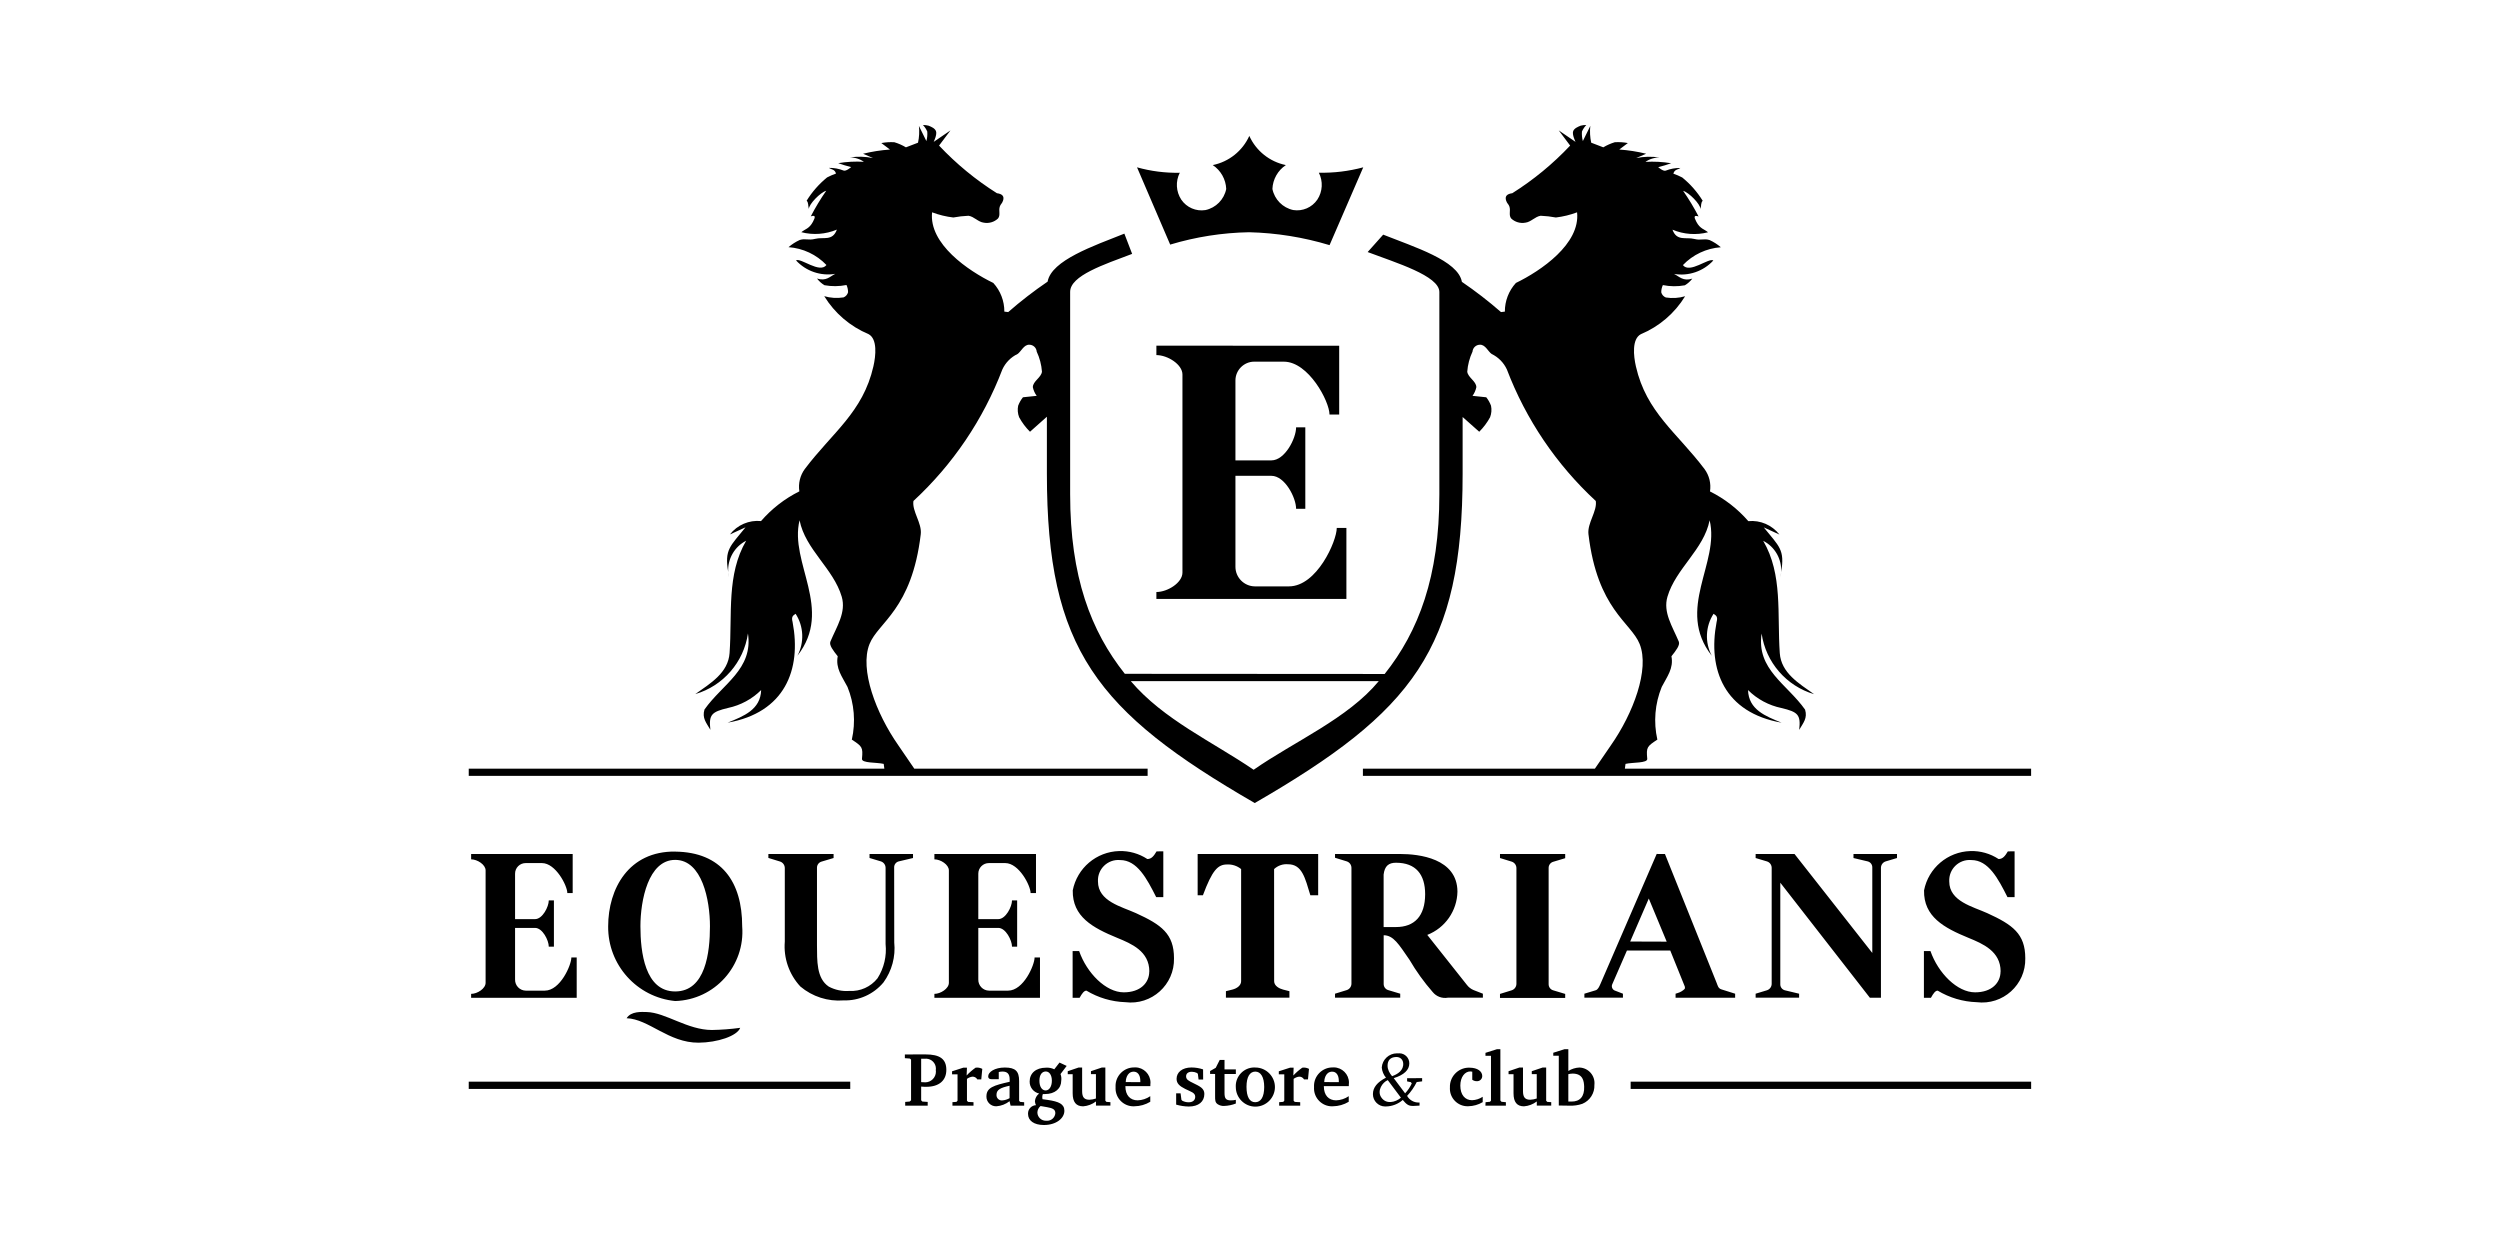 <?xml version="1.0" encoding="UTF-8" standalone="no"?><!DOCTYPE svg PUBLIC "-//W3C//DTD SVG 1.1//EN" "http://www.w3.org/Graphics/SVG/1.1/DTD/svg11.dtd"><svg width="200px" height="100px" viewBox="0 0 200 100" version="1.1" xmlns="http://www.w3.org/2000/svg" xmlns:xlink="http://www.w3.org/1999/xlink" xml:space="preserve" xmlns:serif="http://www.serif.com/" style="fill-rule:evenodd;clip-rule:evenodd;stroke-linejoin:round;stroke-miterlimit:2;"><path id="path12" d="M73.835,10c0.146,0.153 0.263,0.33 0.347,0.523c0.021,0.257 -0.004,0.516 -0.071,0.764l-0.598,-1.215c0.049,0.449 0.025,0.903 -0.072,1.344l-0.967,0.371c-0.29,-0.174 -0.6,-0.311 -0.924,-0.408c-0.349,-0.022 -0.699,-0 -1.043,0.065l0.69,0.519c-0.725,0.051 -1.444,0.163 -2.15,0.336l0.795,0.347c-0.615,-0.126 -1.248,-0.142 -1.868,-0.048c0.406,-0.01 0.806,0.112 1.137,0.347c-0.686,-0.042 -1.376,-0.006 -2.054,0.108c0.339,0.123 0.685,0.227 1.036,0.313c-0,-0 -0.39,0.348 -0.595,0.282c-0.376,-0.15 -0.777,-0.224 -1.182,-0.218c0.19,0.145 0.465,0.097 0.564,0.455c-0.245,0.086 -0.483,0.189 -0.713,0.309c-0.645,0.525 -1.197,1.154 -1.634,1.862c0.155,0.149 0.109,0.394 0.174,0.669c-0,-0.392 0.933,-1.341 1.392,-1.464c-0.456,0.655 -0.869,1.339 -1.236,2.048c0.382,-0.125 0.389,0.038 0.173,0.434c-0.296,0.562 -0.633,0.58 -0.931,0.833c0.946,0.243 1.946,0.17 2.846,-0.208c-0.347,0.951 -1.074,0.572 -1.738,0.741c-0.557,0.141 -0.755,-0.055 -1.23,0.088c-0.326,0.148 -0.629,0.342 -0.9,0.577c1.153,0.082 2.235,0.591 3.033,1.427c-0.541,0.707 -2.054,-0.6 -2.435,-0.37c0.796,0.867 1.981,1.272 3.141,1.076c-0.427,0.212 -0.721,0.61 -1.46,0.377c0.162,0.214 0.364,0.395 0.594,0.533c0.584,0.107 1.182,0.101 1.763,-0.017c0.085,0.182 0.128,0.381 0.126,0.581c-0.049,0.186 -0.182,0.339 -0.36,0.411c-0.516,0.082 -1.044,0.049 -1.546,-0.098c0.833,1.358 2.072,2.421 3.543,3.036c0.726,0.384 0.583,1.737 0.39,2.581c-0.836,3.672 -3.285,5.29 -5.488,8.212c-0.376,0.513 -0.533,1.157 -0.435,1.786c-1.169,0.582 -2.211,1.39 -3.066,2.377c-0.958,-0.095 -1.9,0.31 -2.49,1.07l1.25,-0.57c-1.233,1.531 -1.695,1.768 -1.386,3.579c-0.061,-1.045 0.504,-2.031 1.437,-2.506c-1.581,2.7 -1.107,5.863 -1.328,8.989c-0.111,1.577 -1.523,2.417 -2.744,3.281c2.23,-0.651 3.882,-2.554 4.215,-4.853c0.431,2.871 -2.038,4.039 -3.478,6.086c-0.204,0.685 0.136,1.044 0.472,1.623c-0.141,-1.217 0.095,-1.434 1.416,-1.749c1.001,-0.213 1.919,-0.709 2.646,-1.43c-0.047,1.565 -1.393,2.087 -2.683,2.609c4.557,-0.8 5.926,-4.215 5.199,-8.046c-0.132,-0.483 0.081,-0.54 0.241,-0.665c0.654,1.009 0.708,2.297 0.143,3.358c2.923,-3.738 -0.668,-7.423 0.173,-10.84c0.463,2.345 2.708,3.858 3.373,6.116c0.366,1.249 -0.396,2.373 -0.907,3.59c-0.118,0.283 0.231,0.725 0.587,1.175c-0.186,0.965 0.35,1.623 0.781,2.452c0.544,1.336 0.665,2.808 0.347,4.215c0.829,0.547 0.899,0.605 0.812,1.535c-0.035,0.361 1.163,0.272 1.738,0.407l0.051,0.381l-33.248,-0l-0,0.577l54.311,0l0,-0.577l-18.668,-0l-1.281,-1.875c-1.78,-2.546 -3.111,-6.071 -2.299,-8.096c0.696,-1.739 3.385,-2.759 4.099,-8.786c0.105,-0.884 -0.709,-1.834 -0.587,-2.656c3.151,-2.913 5.586,-6.515 7.115,-10.525c0.249,-0.54 0.679,-0.977 1.215,-1.236c0.286,-0.188 0.503,-0.761 0.945,-0.74c0.307,0.002 0.565,0.243 0.587,0.55c0.237,0.505 0.38,1.05 0.421,1.606c-0.057,0.473 -0.728,0.763 -0.73,1.24c0.052,0.25 0.157,0.487 0.309,0.693l-1.1,0.115c-0.163,0.204 -0.292,0.432 -0.384,0.676c-0.062,0.308 -0.035,0.627 0.078,0.92c0.232,0.428 0.525,0.819 0.87,1.162l1.351,-1.202l0,4.561c0,14.023 3.974,19.027 16.628,26.344c12.653,-7.317 16.631,-12.321 16.631,-26.344l-0,-4.538l1.328,1.179c0.344,-0.343 0.637,-0.734 0.869,-1.162c0.112,-0.293 0.138,-0.612 0.075,-0.92c-0.091,-0.244 -0.22,-0.472 -0.381,-0.676l-1.1,-0.115c0.15,-0.207 0.255,-0.443 0.306,-0.693c-0.002,-0.477 -0.67,-0.767 -0.727,-1.24c0.041,-0.556 0.184,-1.101 0.421,-1.606c0.023,-0.307 0.28,-0.547 0.588,-0.55c0.441,-0.021 0.659,0.552 0.944,0.74c0.536,0.259 0.966,0.696 1.216,1.236c1.528,4.01 3.963,7.612 7.114,10.525c0.122,0.822 -0.691,1.772 -0.587,2.656c0.715,6.027 3.4,7.047 4.096,8.786c0.812,2.025 -0.516,5.55 -2.296,8.096l-1.284,1.875l-18.56,-0l0,0.577l53.456,0l-0,-0.577l-32.498,-0l0.051,-0.381c0.575,-0.135 1.773,-0.046 1.739,-0.407c-0.087,-0.93 -0.022,-0.988 0.808,-1.535c-0.318,-1.408 -0.195,-2.879 0.35,-4.215c0.431,-0.829 0.963,-1.487 0.777,-2.452c0.357,-0.45 0.706,-0.892 0.588,-1.175c-0.511,-1.217 -1.274,-2.341 -0.907,-3.59c0.664,-2.258 2.91,-3.771 3.373,-6.116c0.841,3.417 -2.75,7.102 0.173,10.84c-0.565,-1.061 -0.511,-2.349 0.142,-3.358c0.16,0.125 0.375,0.182 0.242,0.665c-0.727,3.831 0.642,7.246 5.199,8.046c-1.29,-0.522 -2.636,-1.044 -2.683,-2.609c0.733,0.728 1.662,1.227 2.673,1.437c1.321,0.315 1.56,0.532 1.419,1.749c0.336,-0.579 0.676,-0.935 0.472,-1.62c-1.439,-2.047 -3.908,-3.215 -3.477,-6.086c0.331,2.294 1.975,4.193 4.197,4.85c-1.22,-0.864 -2.632,-1.704 -2.744,-3.281c-0.22,-3.126 0.253,-6.289 -1.328,-8.989c0.933,0.474 1.499,1.461 1.437,2.506c0.309,-1.811 -0.156,-2.049 -1.389,-3.58l1.253,0.574c-0.589,-0.761 -1.531,-1.167 -2.489,-1.073c-0.856,-0.987 -1.898,-1.795 -3.067,-2.377c0.098,-0.63 -0.058,-1.273 -0.435,-1.787c-2.203,-2.921 -4.655,-4.539 -5.491,-8.211c-0.193,-0.844 -0.333,-2.197 0.394,-2.582c1.47,-0.614 2.71,-1.677 3.542,-3.036c-0.501,0.148 -1.029,0.181 -1.545,0.099c-0.18,-0.072 -0.315,-0.224 -0.364,-0.411c-0.001,-0.201 0.043,-0.399 0.129,-0.581c0.58,0.118 1.177,0.123 1.76,0.017c0.231,-0.138 0.434,-0.319 0.597,-0.533c-0.739,0.233 -1.036,-0.165 -1.463,-0.377c1.161,0.198 2.347,-0.208 3.144,-1.077c-0.38,-0.229 -1.894,1.078 -2.435,0.371c0.798,-0.836 1.88,-1.345 3.033,-1.427c-0.27,-0.235 -0.573,-0.429 -0.9,-0.577c-0.475,-0.143 -0.673,0.052 -1.229,-0.089c-0.664,-0.168 -1.391,0.211 -1.739,-0.74c0.9,0.378 1.9,0.451 2.846,0.207c-0.297,-0.252 -0.635,-0.27 -0.931,-0.832c-0.215,-0.396 -0.209,-0.56 0.174,-0.434c-0.368,-0.709 -0.781,-1.393 -1.237,-2.048c0.459,0.123 1.393,1.072 1.393,1.463c0.064,-0.274 0.018,-0.519 0.173,-0.669c-0.436,-0.707 -0.989,-1.336 -1.634,-1.861c-0.229,-0.12 -0.468,-0.223 -0.713,-0.309c0.099,-0.358 0.371,-0.311 0.561,-0.455c-0.404,-0.006 -0.804,0.068 -1.179,0.217c-0.205,0.067 -0.594,-0.281 -0.594,-0.281c0.35,-0.086 0.696,-0.19 1.036,-0.313c-0.679,-0.114 -1.368,-0.15 -2.055,-0.109c0.332,-0.235 0.731,-0.356 1.138,-0.346c-0.624,-0.098 -1.26,-0.084 -1.878,0.041l0.794,-0.347c-0.705,-0.173 -1.425,-0.285 -2.149,-0.336l0.686,-0.519c-0.344,-0.065 -0.694,-0.087 -1.043,-0.065c-0.323,0.097 -0.632,0.234 -0.92,0.408l-0.968,-0.371c-0.096,-0.441 -0.121,-0.895 -0.072,-1.344l-0.597,1.215c-0.068,-0.248 -0.092,-0.507 -0.072,-0.764c0.084,-0.193 0.202,-0.37 0.347,-0.523c-0.009,0 -0.018,0 -0.027,0c-0.144,0 -0.286,0.018 -0.425,0.055c-0.23,0.093 -0.511,0.21 -0.598,0.441c-0.102,0.273 0.19,0.856 0.19,0.856l-1.344,-0.92l0.913,1.215c-1.375,1.461 -2.931,2.742 -4.629,3.811c-0.401,0.054 -0.621,0.222 -0.489,0.604c0.085,0.251 0.189,0.25 0.262,0.472c0.107,0.331 -0.079,0.68 0.142,0.948c0.302,0.284 0.721,0.407 1.128,0.333c0.459,-0.054 0.769,-0.484 1.226,-0.554c0.409,0.017 0.817,0.063 1.219,0.139c0.58,-0.069 1.149,-0.208 1.695,-0.414c0.273,2.523 -2.893,4.681 -4.894,5.651c-0.572,0.626 -0.887,1.445 -0.883,2.293l-0.309,0.037c-0.993,-0.868 -2.038,-1.675 -3.128,-2.418c-0.299,-1.706 -3.824,-2.789 -6.296,-3.777l-1.243,1.393c2.234,0.847 5.736,1.897 5.736,3.196l-0,16.189c-0,6.596 -1.662,10.956 -4.375,14.369l-20.787,-0.013c-2.711,-3.414 -4.375,-7.758 -4.375,-14.366l0,-16.19c0,-1.302 2.726,-2.192 4.959,-3.039l-0.622,-1.62c-2.464,0.984 -5.835,2.133 -6.14,3.841c-1.099,0.747 -2.151,1.56 -3.152,2.435l-0.309,-0.037c0.004,-0.848 -0.311,-1.667 -0.883,-2.293c-2.001,-0.97 -5.17,-3.128 -4.897,-5.651c0.547,0.207 1.117,0.346 1.698,0.414c0.401,-0.075 0.808,-0.122 1.216,-0.139c0.457,0.07 0.767,0.5 1.226,0.554c0.408,0.075 0.829,-0.048 1.131,-0.333c0.221,-0.268 0.035,-0.617 0.142,-0.948c0.073,-0.222 0.173,-0.221 0.259,-0.472c0.132,-0.382 -0.084,-0.55 -0.486,-0.604c-1.698,-1.069 -3.253,-2.35 -4.629,-3.811l0.914,-1.215l-1.345,0.92c-0,-0 0.289,-0.583 0.186,-0.856c-0.086,-0.231 -0.364,-0.348 -0.594,-0.441c-0.147,-0.039 -0.299,-0.057 -0.452,-0.055Zm68.657,35.772c-0.026,0.151 -0.021,0.242 -0.058,0.418c0.031,-0.138 0.05,-0.278 0.058,-0.418Zm-84.235,-0.007c0.008,0.141 0.028,0.28 0.058,0.418c-0.037,-0.176 -0.032,-0.267 -0.058,-0.418Zm41.688,-34.892c-0.543,1.201 -1.632,2.07 -2.924,2.333c0.644,0.427 1.046,1.14 1.077,1.912c-0.169,0.843 -0.825,1.508 -1.665,1.688c-0.748,0.12 -1.502,-0.205 -1.929,-0.832c-0.424,-0.643 -0.471,-1.467 -0.122,-2.153c-1.155,0.024 -2.307,-0.123 -3.42,-0.435l2.653,6.181c2.049,-0.617 4.173,-0.95 6.313,-0.988c2.182,0.053 4.347,0.4 6.436,1.032l2.696,-6.225c-1.157,0.311 -2.353,0.457 -3.552,0.431c0.349,0.687 0.303,1.511 -0.122,2.154c-0.427,0.627 -1.181,0.952 -1.929,0.832c-0.839,-0.18 -1.495,-0.844 -1.664,-1.685c0.031,-0.772 0.432,-1.485 1.076,-1.912c-1.292,-0.263 -2.381,-1.132 -2.924,-2.333l0,0Zm-7.434,16.78l-0,0.754c0.897,0 2.085,0.747 2.085,1.552l0,15.85c0,0.805 -1.186,1.552 -2.085,1.552l-0,0.554l15.201,-0l0,-5.682l-0.771,0c0,1.056 -1.589,4.677 -3.827,4.677l-2.734,-0c-0.852,-0.011 -1.546,-0.715 -1.545,-1.566l-0,-7.278l2.879,0c1.077,0 1.974,1.752 1.974,2.639l0.737,-0l-0,-6.517l-0.737,-0c-0,0.886 -0.897,2.642 -1.974,2.642l-2.879,-0l-0,-6.392c-0,-0.001 -0,-0.002 -0,-0.002c-0,-0.825 0.678,-1.503 1.502,-1.503c0.014,0 0.028,0 0.043,0.001l2.33,-0c1.97,-0 3.65,3.174 3.65,4.231l0.775,0l-0,-5.505l-14.624,-0.007Zm-2.045,26.84l19.834,0c-2.476,2.993 -6.738,4.81 -10.009,7.088c-3.27,-2.232 -7.222,-4.016 -9.825,-7.088Zm-0.934,13.592c-1.82,0.052 -3.361,1.358 -3.712,3.144c-0.04,2.108 1.6,2.996 3.56,3.801c1.144,0.469 2.567,1.072 2.567,2.69l-0.007,-0c0,0.898 -0.698,1.667 -2.041,1.667c-1.427,0 -2.952,-1.536 -3.569,-3.304l-0.52,-0l0,3.742l0.557,0c0.197,-0.349 0.358,-0.574 0.547,-0.574c0.942,0.569 2.015,0.887 3.114,0.924c2.1,0.266 3.944,-1.399 3.892,-3.515c0,-1.955 -1.01,-2.682 -3.039,-3.607c-1.144,-0.521 -3.043,-0.942 -3.043,-2.533c-0.055,-0.991 0.78,-1.801 1.769,-1.715c1.365,-0 2.139,1.479 2.89,2.968l0.568,-0l-0,-3.668l-0.54,0.007c-0.218,0.368 -0.404,0.611 -0.737,0.611c-0.669,-0.439 -1.456,-0.662 -2.255,-0.638l-0.001,-0Zm68.1,-0c-1.819,0.053 -3.359,1.359 -3.708,3.144c-0.042,2.108 1.597,2.996 3.559,3.801c1.144,0.469 2.567,1.072 2.567,2.69l-0.007,-0c0,0.898 -0.695,1.667 -2.037,1.667c-1.43,0 -2.951,-1.536 -3.57,-3.304l-0.523,-0l0,3.742l0.561,0c0.194,-0.349 0.35,-0.574 0.54,-0.574c0.943,0.569 2.016,0.887 3.117,0.924c2.099,0.264 3.942,-1.4 3.892,-3.515c0,-1.955 -1.01,-2.682 -3.039,-3.607c-1.144,-0.521 -3.043,-0.942 -3.043,-2.533c-0.055,-0.991 0.78,-1.801 1.769,-1.715c1.365,-0 2.139,1.479 2.89,2.968l0.568,-0l-0,-3.668l-0.54,0.007c-0.22,0.368 -0.405,0.611 -0.741,0.611c-0.668,-0.439 -1.455,-0.662 -2.255,-0.638l0,-0Zm-103.617,0.04c-3.714,-0.04 -5.36,2.962 -5.362,5.981c-0.032,3.081 2.296,5.676 5.362,5.977c3.166,-0.096 5.608,-2.82 5.36,-5.977c-0,-3.552 -1.644,-5.937 -5.36,-5.977l0,-0.004Zm78.52,0.191l-4.5,10.399c-0.11,0.248 -0.2,0.453 -0.388,0.509l-0.896,0.272l-0,0.319l3.084,-0l-0,-0.319l-0.676,-0.262c-0.188,-0.091 -0.265,-0.319 -0.173,-0.506l1.168,-2.686l3.467,-0l1.135,2.812c0.044,0.08 0.052,0.172 0.02,0.258c-0.156,0.154 -0.347,0.267 -0.557,0.329l-0.173,0.055l-0,0.322l4.765,0l-0,-0.322l-1.101,-0.347c-0.259,-0.081 -0.293,-0.308 -0.37,-0.496l-4.143,-10.331l-0.662,-0.006Zm-94.845,0.003l0,0.428c0.497,-0 1.158,0.426 1.158,0.883l0,8.996c0,0.458 -0.659,0.883 -1.158,0.883l0,0.313l8.446,-0l0,-3.223l-0.427,-0c-0,0.6 -0.883,2.652 -2.126,2.652l-1.522,0c-0.483,-0.007 -0.867,-0.407 -0.856,-0.89l0,-4.129l1.6,-0c0.598,-0 1.097,0.996 1.097,1.501l0.411,-0l-0,-3.702l-0.411,-0c-0,0.504 -0.499,1.498 -1.097,1.498l-1.6,-0l0,-3.627c-0.006,-0.476 0.381,-0.862 0.856,-0.856l1.294,-0c1.095,-0 2.031,1.803 2.031,2.401l0.428,-0l-0,-3.128l-8.124,0Zm23.78,0l0,0.316l0.927,0.285c0.228,0.071 0.384,0.281 0.387,0.52l0,5.889c-0.108,1.319 0.344,2.624 1.247,3.593c0.96,0.809 2.201,1.208 3.454,1.11c1.23,0.038 2.408,-0.494 3.195,-1.44c0.671,-0.924 0.977,-2.063 0.86,-3.199l-0.007,-5.987c-0.012,-0.233 0.144,-0.441 0.37,-0.496l1.138,-0.268l-0,-0.323l-3.478,0l0,0.319l0.897,0.269c0.227,0.068 0.383,0.275 0.387,0.512l-0,6.103c0.101,0.96 -0.127,1.927 -0.645,2.741c-0.543,0.686 -1.386,1.064 -2.259,1.012c-0.568,0.042 -1.137,-0.078 -1.64,-0.346c-0.995,-0.661 -0.932,-2.098 -0.944,-3.305l-0,-6.198c-0.006,-0.231 0.147,-0.437 0.37,-0.499l0.958,-0.285l-0,-0.323l-5.217,0Zm13.282,0l0,0.428c0.498,-0 1.158,0.426 1.158,0.883l0,8.996c0,0.458 -0.659,0.883 -1.158,0.883l0,0.313l8.447,-0l-0,-3.223l-0.432,-0c0,0.6 -0.879,2.652 -2.122,2.652l-1.522,0c-0.484,-0.005 -0.87,-0.405 -0.859,-0.89l0,-4.129l1.6,-0c0.598,-0 1.097,0.997 1.097,1.501l0.411,-0l-0,-3.702l-0.411,0c-0,0.504 -0.499,1.498 -1.097,1.498l-1.6,-0l0,-3.627c-0.006,-0.477 0.383,-0.864 0.859,-0.856l1.298,-0c1.095,-0 2.027,1.803 2.027,2.401l0.431,-0l0,-3.128l-8.127,0Zm21.06,0l-0,3.304l0.421,0c0.75,-2.01 1.194,-2.465 1.926,-2.465c0.409,-0.023 0.812,0.108 1.131,0.367l-0,8.972c-0,0.338 -0.328,0.577 -0.697,0.669l-0.519,0.129l-0,0.52l5.08,-0l0,-0.52l-0.509,-0.129c-0.292,-0.074 -0.713,-0.291 -0.713,-0.669l-0.004,-8.972c0.301,-0.28 0.705,-0.42 1.114,-0.384c1.127,-0 1.364,1.091 1.787,2.482l0.625,0l-0,-3.304l-9.642,0Zm10.99,0l-0,0.302l0.93,0.286c0.229,0.071 0.385,0.283 0.384,0.523l0,9.257c0.001,0.24 -0.155,0.452 -0.384,0.523l-0.93,0.286l-0,0.319l5.216,-0l0,-0.319l-0.954,-0.286c-0.223,-0.062 -0.375,-0.267 -0.37,-0.499l-0,-3.892c0.788,0.009 1.195,0.703 2.065,1.963c0.535,0.916 1.156,1.779 1.854,2.578c0.292,0.362 0.758,0.537 1.216,0.455l2.802,-0l-0,-0.319l-0.734,-0.286c-0.217,-0.088 -0.406,-0.234 -0.547,-0.421l-3.168,-3.997c1.431,-0.558 2.384,-1.925 2.414,-3.461c-0.012,-2.672 -3.089,-3.012 -4.581,-3.012l-5.213,0Zm13.197,0l0,0.323l0.927,0.285c0.231,0.07 0.388,0.282 0.388,0.523l-0,9.258c-0.002,0.239 -0.159,0.45 -0.388,0.519l-0.927,0.286l0,0.322l5.217,0l-0,-0.322l-0.954,-0.286c-0.224,-0.062 -0.376,-0.267 -0.371,-0.499l0,-9.288c-0.005,-0.232 0.147,-0.437 0.371,-0.499l0.954,-0.286l-0,-0.336l-5.217,0Zm20.452,0l-0,0.323l0.897,0.268c0.226,0.066 0.383,0.273 0.387,0.509l-0,9.296c-0.004,0.236 -0.161,0.442 -0.387,0.509l-0.897,0.272l-0,0.319l3.478,-0l-0,-0.319l-1.135,-0.272c-0.225,-0.055 -0.38,-0.261 -0.37,-0.492l0,-8.117l7.166,9.203l0.886,0l0,-10.395c0.002,-0.237 0.158,-0.445 0.384,-0.513l0.9,-0.268l0,-0.323l-3.481,0l0,0.323l1.134,0.268c0.227,0.055 0.382,0.263 0.371,0.496l-0,6.829l-6.222,-7.916l-3.111,0Zm-86.436,0.472c2.157,0 2.782,3.222 2.782,5.308c-0,2.087 -0.347,5.217 -2.782,5.217c-2.425,-0 -2.781,-3.161 -2.781,-5.217c0,-2.055 0.625,-5.308 2.781,-5.308Zm57.664,0.228c1.589,-0 2.333,0.934 2.333,2.52c-0.004,1.754 -0.862,2.625 -2.333,2.625l-0.989,-0l0,-4.201c0.084,-0.692 0.408,-0.944 0.989,-0.944Zm20.224,2.863l1.433,3.45l-2.921,-0.01l1.488,-3.44Zm-80.16,9.081c-0.406,-0.011 -1.265,-0.076 -1.613,0.496c1.77,0.057 3.357,1.97 5.757,1.956c1.513,-0.009 3.088,-0.537 3.331,-1.189c-0.748,0.102 -1.502,0.16 -2.258,0.173c-1.965,0 -3.707,-1.396 -5.217,-1.436Zm68.019,2.971l-0.924,0.293l-0,0.237l0.441,0l0,3.593l-0.085,0.085l-0.349,0.034l-0.011,0.275l1.637,0l0,-0.275l-0.35,-0.034l-0.091,-0.098l-0,-4.11l-0.268,0Zm5.406,0l-0.906,0.286l-0,0.237l0.441,0l0,3.984l0.676,0.01l0.166,0c0.354,0.019 0.708,-0.03 1.043,-0.146c0.608,-0.251 0.993,-0.857 0.964,-1.514c0.083,-0.727 -0.471,-1.366 -1.202,-1.389c-0.313,0.014 -0.616,0.109 -0.883,0.275l0,-1.739l-0.299,-0.004Zm-13.214,0.33c-0.033,0 -0.066,0.002 -0.099,0.007c-0.033,-0.003 -0.066,-0.004 -0.1,-0.004c-0.636,-0 -1.171,0.499 -1.214,1.135c0.026,0.298 0.144,0.582 0.336,0.811c-0.695,0.362 -1.042,0.786 -1.042,1.308c-0,0.006 -0.001,0.012 -0.001,0.018c0,0.537 0.442,0.979 0.979,0.979c0.022,-0 0.043,-0.001 0.064,-0.002c0.496,-0.008 0.973,-0.192 1.345,-0.52c0.275,0.331 0.451,0.476 0.757,0.476l0.153,-0l0.432,-0.024l-0,-0.245l-0.068,0c-0.383,0.007 -0.74,-0.199 -0.927,-0.533c0.31,-0.329 0.57,-0.702 0.77,-1.107l0.432,-0.054l-0,-0.258l-1.202,0.006l-0,0.255l0.298,0.061l0.075,0.099c-0.132,0.292 -0.312,0.561 -0.533,0.794l-0.91,-1.215c0.819,-0.251 1.246,-0.657 1.246,-1.179c0.005,-0.439 -0.352,-0.804 -0.791,-0.808l-0,-0Zm-37.915,0.088l-1.65,0.004l-0,0.298l0.404,0.031l0.092,0.085l-0,3.253l-0.109,0.099l-0.36,0.031l-0,0.298l1.8,0l-0,-0.298l-0.432,-0.031l-0.091,-0.098l-0,-1.097c0.184,0.017 0.322,0.017 0.414,0.017c1.026,-0 1.6,-0.512 1.6,-1.355c-0,-0.887 -0.538,-1.237 -1.668,-1.237l0,0Zm37.647,0.207c0.339,-0.011 0.546,0.214 0.57,0.493c0.05,0.579 -0.447,0.885 -0.89,1.042c-0.208,-0.244 -0.359,-0.528 -0.36,-0.838c-0.001,-0.4 0.195,-0.68 0.68,-0.697Zm-37.579,0.136c0.425,0.015 0.766,0.368 0.766,0.793c0,0.039 -0.003,0.078 -0.009,0.117c0.007,0.042 0.01,0.084 0.01,0.126c-0,0.47 -0.386,0.856 -0.856,0.856c-0.036,-0 -0.072,-0.002 -0.108,-0.007c-0.066,0 -0.137,-0.01 -0.217,-0.01l-0,-1.872l0.316,0c0.032,-0.003 0.065,-0.004 0.098,-0.003l0,0Zm23.471,0.099l-0.319,0.631l-0.452,0.258l0,0.231l0.401,0.004l-0,1.776c-0,0.311 -0.002,0.51 0.217,0.649c0.152,0.097 0.33,0.143 0.51,0.132c0.32,-0.011 0.636,-0.076 0.933,-0.193l0,-0.296c-0.13,0.031 -0.263,0.046 -0.397,0.044c-0.403,0 -0.509,-0.159 -0.509,-0.594l-0,-1.518l0.906,-0l0,-0.367l-0.906,-0l-0,-0.757l-0.384,-0Zm-12.817,0.21l-0.418,0.54c-0.205,-0.1 -0.434,-0.145 -0.662,-0.129c-0.812,0 -1.308,0.448 -1.308,1.104c-0.01,0.459 0.309,0.866 0.758,0.964c-0.194,0.145 -0.317,0.367 -0.337,0.608c0.005,0.112 0.033,0.222 0.082,0.323c-0.352,0.015 -0.633,0.308 -0.633,0.66c-0,0.014 0,0.029 0.001,0.043c0,0.522 0.46,0.883 1.267,0.883c0.983,-0 1.64,-0.534 1.64,-1.138c0,-0.546 -0.449,-0.737 -1.334,-0.869l-0.418,-0.058c-0.011,-0.057 -0.017,-0.115 -0.017,-0.173c0.002,-0.082 0.018,-0.162 0.047,-0.238c0.058,0.003 0.116,0.003 0.174,0c0.807,0 1.297,-0.449 1.297,-1.066c0.027,-0.18 0.007,-0.363 -0.058,-0.533l0.493,-0.652l-0.574,-0.269Zm6.059,0.387c-0.021,0.001 -0.041,0.002 -0.062,0.004c-0.012,-0 -0.024,-0.001 -0.036,-0.001c-0.811,0 -1.478,0.668 -1.478,1.478c-0,0.033 0.001,0.066 0.003,0.099c-0.002,0.033 -0.003,0.067 -0.003,0.101c-0,0.786 0.646,1.433 1.432,1.433c0.028,-0 0.055,-0.001 0.082,-0.003c0.446,-0.005 0.882,-0.129 1.264,-0.36l-0,-0.448c-0.297,0.206 -0.648,0.322 -1.009,0.333c-0.605,-0 -0.981,-0.415 -0.981,-1.117l-0,-0.018l1.997,0l-0,-0.118c0.007,-0.055 0.011,-0.11 0.011,-0.165c-0,-0.668 -0.55,-1.218 -1.217,-1.218c-0.001,0 -0.002,0 -0.003,0l-0,0Zm15.877,0c-0.021,0.001 -0.041,0.002 -0.062,0.004c-0.012,-0 -0.024,-0.001 -0.036,-0.001c-0.811,0 -1.478,0.668 -1.478,1.478c-0,0.033 0.001,0.066 0.003,0.099c-0.002,0.033 -0.003,0.067 -0.003,0.101c-0,0.786 0.646,1.433 1.432,1.433c0.028,-0 0.055,-0.001 0.082,-0.003c0.446,-0.005 0.882,-0.129 1.264,-0.36l-0,-0.448c-0.297,0.206 -0.648,0.322 -1.009,0.333c-0.605,-0 -0.981,-0.415 -0.981,-1.117l-0,-0.018l1.997,0l-0,-0.118c0.007,-0.055 0.011,-0.11 0.011,-0.165c-0,-0.668 -0.55,-1.218 -1.217,-1.218c-0.001,0 -0.002,0 -0.003,0l-0,0Zm-11.371,0.007c-0.751,0 -1.199,0.385 -1.199,0.91c0,0.367 0.236,0.579 0.686,0.805c0.451,0.226 0.805,0.298 0.805,0.628c0,0.27 -0.191,0.442 -0.523,0.442c-0.181,0.002 -0.36,-0.043 -0.519,-0.129l-0.061,-0.068l-0.068,-0.52l-0.354,0l0,0.904c0.328,0.095 0.668,0.147 1.009,0.153c0.788,-0 1.247,-0.392 1.247,-1.009c-0,-0.44 -0.349,-0.605 -0.894,-0.869c-0.36,-0.174 -0.567,-0.281 -0.567,-0.537c0,-0.226 0.163,-0.367 0.462,-0.367c0.14,0.001 0.278,0.034 0.404,0.095l0.075,0.068l0.058,0.459l0.366,-0l-0.006,-0.812c-0.297,-0.1 -0.608,-0.152 -0.921,-0.153l0,0Zm4.986,0c-0.8,0.017 -1.45,0.679 -1.45,1.48c0,0.029 0.001,0.059 0.003,0.089c0.001,0.858 0.707,1.564 1.565,1.564c0.859,0 1.565,-0.706 1.565,-1.565c-0,-0.851 -0.696,-1.555 -1.547,-1.564c-0.046,-0.004 -0.091,-0.005 -0.136,-0.004l-0,0Zm-19.925,0.004c-0.807,-0 -1.332,0.358 -1.332,0.706c0,0.165 0.098,0.228 0.282,0.228l0.564,-0l-0,-0.574c0.096,-0.024 0.194,-0.036 0.292,-0.038c0.403,0 0.581,0.195 0.581,0.635l-0,0.184c-1.277,0.287 -1.858,0.462 -1.858,1.165c-0,0.01 -0.001,0.02 -0.001,0.03c0,0.42 0.346,0.765 0.766,0.765c0.012,0 0.024,-0 0.037,-0.001c0.38,-0.028 0.743,-0.168 1.042,-0.404l0.007,0.004l0.081,0.349l1.087,0l0,-0.271l-0.326,-0.031l-0.078,-0.085l0,-1.582c0,-0.783 -0.289,-1.08 -1.144,-1.08l-0,-0Zm5.902,-0l-0.869,0.295l-0,0.238l0.394,-0l-0,1.528c-0,0.696 0.272,1.043 0.839,1.043c0.372,-0.028 0.729,-0.163 1.025,-0.391l0,0.333l1.155,-0l-0,-0.275l-0.319,-0.024l-0.085,-0.092l-0,-2.655l-0.282,-0l-0.87,0.292l0,0.237l0.398,0l-0,1.95c-0.169,0.058 -0.345,0.091 -0.523,0.098c-0.421,0 -0.581,-0.209 -0.581,-0.686l0,-1.891l-0.282,-0Zm35.266,-0l-0.87,0.295l0,0.238l0.398,-0l-0,1.528c-0,0.696 0.268,1.043 0.835,1.043c0.373,-0.028 0.729,-0.163 1.026,-0.391l-0,0.333l1.155,-0l-0,-0.275l-0.32,-0.024l-0.085,-0.092l0,-2.655l-0.282,-0l-0.869,0.292l0,0.237l0.397,0l0,1.95c-0.167,0.057 -0.342,0.09 -0.519,0.098c-0.421,0 -0.581,-0.209 -0.581,-0.686l0,-1.891l-0.285,-0Zm-43.376,0.003c-0.044,0 -0.088,0.004 -0.132,0.01c-0.26,0.183 -0.501,0.392 -0.717,0.625l0.027,-0.625l-0.295,0l-0.897,0.289l0,0.245l0.438,-0l0,2.109l-0.085,0.091l-0.322,0.024l-0,0.278l1.684,0l0,-0.275l-0.431,-0.023l-0.092,-0.092l0,-1.752c0.127,-0.094 0.275,-0.155 0.432,-0.177c0.163,-0.009 0.318,0.077 0.397,0.221l0.316,-0l0.081,-0.843c-0.124,-0.066 -0.263,-0.102 -0.404,-0.105l0,0Zm26.137,0c-0.044,0 -0.089,0.004 -0.133,0.01c-0.26,0.183 -0.5,0.392 -0.716,0.625l0.024,-0.625l-0.289,0l-0.897,0.289l0,0.245l0.438,-0l0,2.109l-0.084,0.091l-0.323,0.024l-0.003,0.278l1.684,0l0,-0.275l-0.431,-0.023l-0.095,-0.092l-0,-1.752c0.127,-0.095 0.277,-0.156 0.434,-0.177c0.164,-0.01 0.319,0.077 0.398,0.221l0.315,-0l0.082,-0.843c-0.125,-0.066 -0.263,-0.102 -0.404,-0.105l-0,0Zm13.119,0.01c-0.828,0.042 -1.476,0.755 -1.44,1.583c-0.002,0.032 -0.003,0.064 -0.003,0.096c0,0.771 0.635,1.406 1.407,1.406c0.021,0 0.042,-0 0.063,-0.001c0.407,-0.007 0.805,-0.12 1.155,-0.326l0,-0.431c-0.252,0.168 -0.546,0.263 -0.849,0.275c-0.569,-0 -0.941,-0.435 -0.941,-1.169c0,-0.695 0.371,-1.134 0.798,-1.134c0.053,0.002 0.105,0.009 0.157,0.021l-0,0.645c0.104,0.077 0.23,0.117 0.36,0.115c0.009,0.001 0.018,0.001 0.027,0.001c0.226,0 0.411,-0.185 0.411,-0.41c-0,-0.002 -0,-0.003 -0,-0.005c-0,-0.372 -0.379,-0.666 -1.009,-0.666c-0.045,-0.002 -0.09,-0.002 -0.136,0l0,0Zm-33.768,0.303c0.27,-0 0.483,0.276 0.483,0.737c-0,0.46 -0.208,0.781 -0.496,0.781c-0.289,-0 -0.5,-0.288 -0.5,-0.775c0,-0.487 0.209,-0.743 0.513,-0.743Zm16.757,0.01c0.433,-0 0.713,0.431 0.713,1.233c0,0.801 -0.268,1.216 -0.72,1.216c-0.452,-0 -0.696,-0.432 -0.696,-1.233c-0,-0.802 0.27,-1.216 0.703,-1.216Zm-9.778,0.007c0.343,-0.03 0.558,0.234 0.578,0.662l0.003,0.173l-1.168,-0.003c-0,-0.16 0.069,-0.788 0.587,-0.832l0,-0Zm15.881,-0c0.343,-0.03 0.557,0.234 0.577,0.662l0.004,0.173l-1.169,-0.003c0,-0.16 0.069,-0.788 0.588,-0.832l-0,-0Zm19.287,0.152c0.836,0.004 0.904,0.617 0.92,1.046c0.03,0.792 -0.341,1.199 -1.012,1.192l-0.255,0l0,-2.19c0.1,-0.022 0.184,-0.048 0.347,-0.048l-0,0Zm-14.791,0.523l1.053,1.406c-0.44,0.375 -1.214,0.571 -1.599,-0.064c-0.31,-0.511 0.116,-1.166 0.546,-1.342l0,0Zm-73.523,0.126l-0,0.577l30.521,0l0,-0.577l-30.521,-0Zm92.953,-0l-0,0.577l32.039,0l0,-0.577l-32.039,-0Zm-49.686,0.323l-0,0.995c-0.181,0.104 -0.383,0.166 -0.591,0.18c-0.011,0.001 -0.023,0.001 -0.034,0.001c-0.232,-0 -0.422,-0.191 -0.422,-0.423c-0,-0.011 0,-0.022 0.001,-0.033c-0,-0.404 0.326,-0.562 1.046,-0.72Zm2.479,1.623l0.523,0.092c0.433,0.076 0.659,0.171 0.659,0.478c-0.023,0.341 -0.311,0.609 -0.652,0.609c-0.025,0 -0.05,-0.001 -0.075,-0.004c-0.013,0.001 -0.026,0.001 -0.039,0.001c-0.358,0 -0.656,-0.286 -0.671,-0.643c0,-0.207 0.094,-0.403 0.255,-0.533l0,-0Z" style="fill-rule:nonzero;"/></svg>
